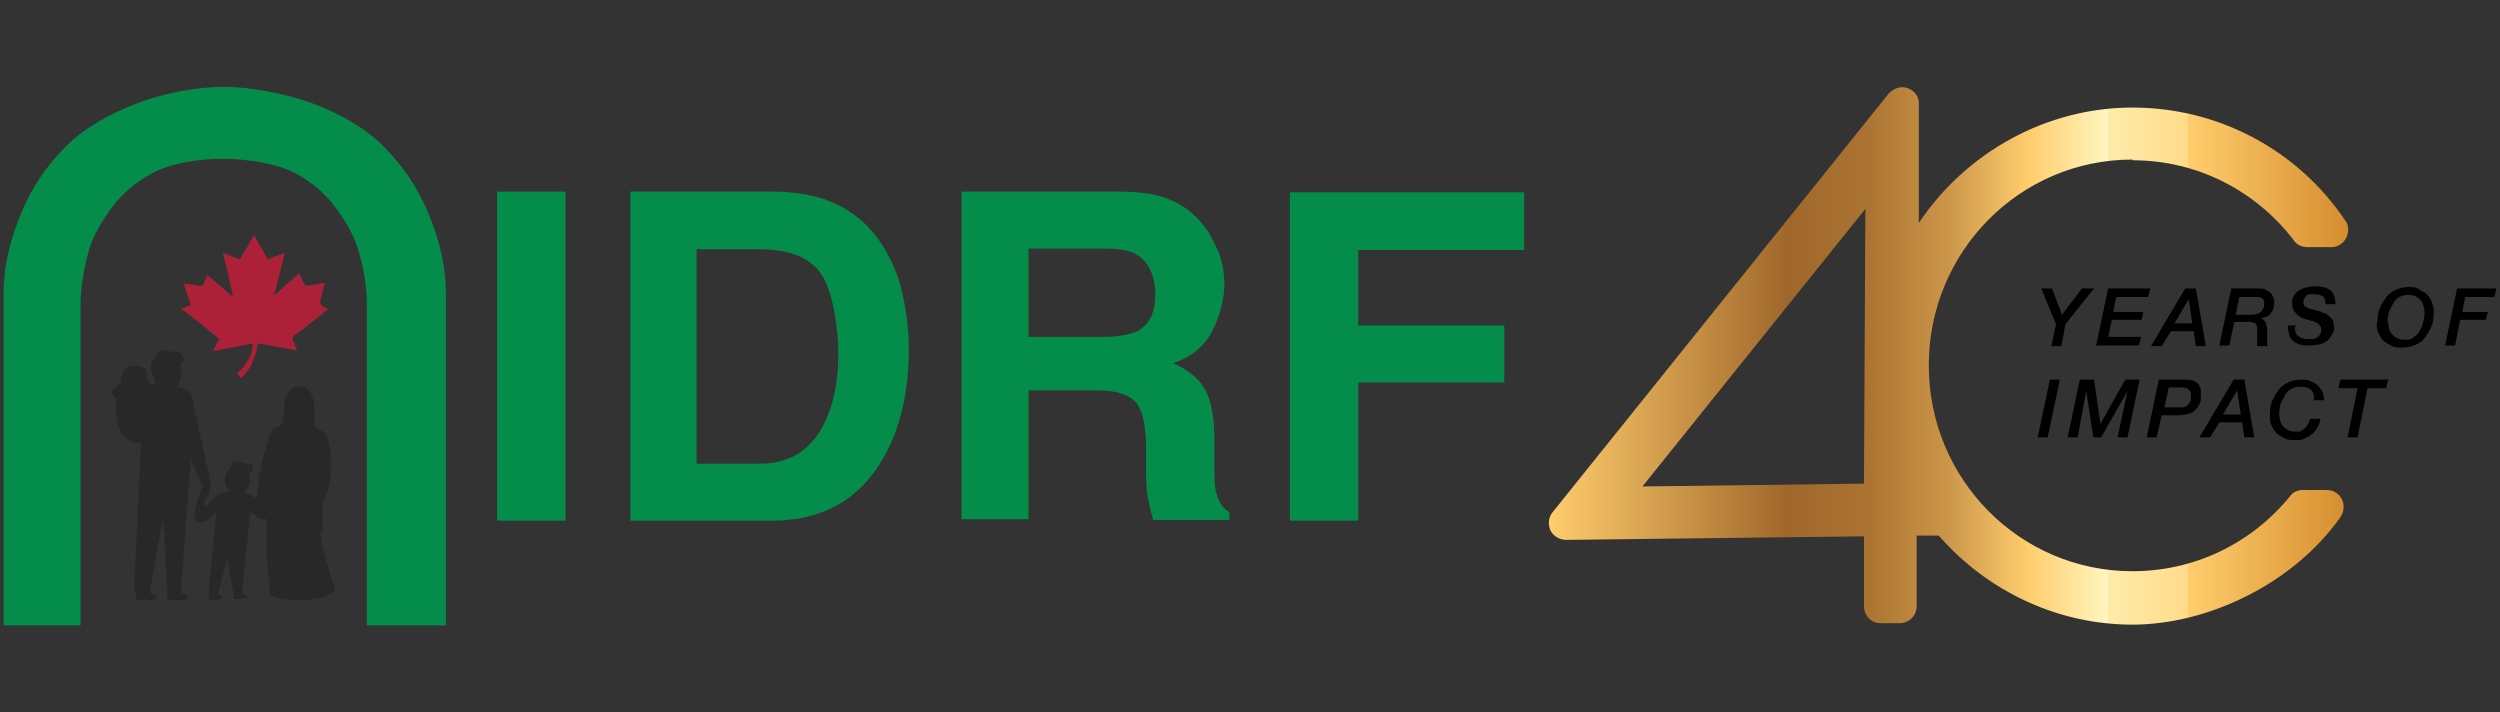 <svg xmlns="http://www.w3.org/2000/svg" xmlns:xlink="http://www.w3.org/1999/xlink" viewBox="0 0 351 100"><rect x="0" y="0" width="351" height="100" fill="#333333" stroke="none"/><defs><style>      .cls-1 {        fill: #048c4a;      }      .cls-2 {        fill: #ac2137;      }      .cls-3 {        fill: url(#linear-gradient);      }      .cls-4 {        fill: #282828;      }    </style><linearGradient id="linear-gradient" x1="217.4" y1="51.2" x2="329.7" y2="51.2" gradientTransform="translate(0 101.2) scale(1 -1)" gradientUnits="userSpaceOnUse"><stop offset="0" stop-color="#ffcd6d"></stop><stop offset=".3" stop-color="#9f672a"></stop><stop offset=".4" stop-color="#ab7432"></stop><stop offset=".5" stop-color="#cb9649"></stop><stop offset=".6" stop-color="#ffcd6d"></stop><stop offset=".7" stop-color="#fff6c0"></stop><stop offset=".7" stop-color="#ffebab"></stop><stop offset=".8" stop-color="#ffdb89"></stop><stop offset=".8" stop-color="#ffd074"></stop><stop offset=".8" stop-color="#ffcd6d"></stop><stop offset="1" stop-color="#d58d2e"></stop><stop offset="1" stop-color="#d28829"></stop></linearGradient></defs><g><g id="Layer_1"><g><g><g><path d="M288.6,45.4l-2-4.9h1.5l1.4,3.7,2.8-3.7h1.7l-4,5-.6,3.1h-1.4l.7-3.2h0Z"></path><path d="M296,40.5h5.9l-.3,1.2h-4.5l-.4,2.1h4.2l-.2,1.1h-4.2l-.5,2.4h4.6l-.3,1.2h-6l1.7-8.1h0Z"></path><path d="M306.8,40.5h1.5l1.4,8.1h-1.4l-.3-2.1h-3.2l-1.3,2.1h-1.5l4.8-8.1h0ZM307.3,42h0l-2,3.4h2.5l-.5-3.4Z"></path><path d="M313.2,40.5h3.5c.2,0,.4,0,.7,0,.3,0,.6.1.9.3.3.1.5.3.7.6.2.3.3.7.3,1.1s-.1,1.1-.5,1.5c-.3.4-.8.6-1.4.7h0c.3.1.6.3.7.6.1.3.2.6.2.9s0,.6,0,.9c0,.3,0,.6,0,.9v.3c0,.1,0,.2.1.3h-1.5c0-.1,0-.2,0-.3v-.3c0-.3,0-.6,0-.9,0-.3,0-.6,0-.9s0-.4-.1-.6c0-.1-.2-.2-.3-.3-.1,0-.3,0-.5-.1s-.4,0-.6,0h-1.7l-.7,3.3h-1.4l1.7-8.1h0ZM313.9,44.2h2.1c.6,0,1.1-.1,1.4-.4.3-.3.5-.6.5-1.1s0-.4-.1-.6-.2-.3-.3-.3c-.1,0-.3-.1-.5-.1-.2,0-.4,0-.6,0h-2l-.5,2.5h0Z"></path><path d="M322.2,45.9c0,.6.1,1.1.5,1.3.3.3.8.4,1.4.4s.4,0,.6,0c.2,0,.4-.1.6-.2.2-.1.3-.2.4-.4.1-.1.2-.4.2-.6s0-.4-.1-.6c-.1-.1-.3-.3-.4-.4-.2-.1-.4-.2-.6-.3-.2,0-.5-.1-.7-.2-.2,0-.4-.1-.7-.2s-.5-.2-.7-.4c-.2-.1-.4-.4-.6-.6-.1-.3-.3-.6-.3-1s0-.7.2-1c.1-.3.3-.6.6-.8.3-.2.6-.4,1-.5s.8-.2,1.3-.2.8,0,1.2.1c.4,0,.7.2,1,.4.3.2.5.5.6.8.1.3.2.7.2,1.2h-1.4c0-.5-.1-.9-.4-1.1-.3-.2-.7-.3-1.2-.3s-.2,0-.4,0-.3,0-.5.1c-.2,0-.3.2-.4.4-.1.1-.2.4-.2.6s0,.4.1.5c0,.1.2.2.4.3.1,0,.3.2.6.2.2,0,.4.1.7.2.3,0,.6.1.9.3.3,0,.6.2.8.4.2.1.4.4.6.6.1.3.2.6.2,1s0,.6-.2.9-.3.6-.6.9c-.3.3-.6.4-1,.6-.4.1-1,.2-1.6.2s-.9,0-1.3-.1-.7-.3-1-.5-.5-.5-.6-.9-.2-.8-.2-1.3h1.4-.1Z"></path><path d="M333.8,45.3c0-.9.1-1.6.4-2.2s.6-1.1,1-1.6c.4-.4.9-.7,1.4-.9.5-.2,1-.3,1.6-.3s1,0,1.4.3.8.4,1.1.7c.3.3.6.7.7,1.1.2.4.3.9.3,1.4,0,.9-.1,1.6-.4,2.2s-.6,1.1-1,1.6-.9.7-1.4.9-1,.3-1.6.3-1.1,0-1.6-.3-.8-.4-1.1-.7-.5-.7-.7-1.1-.2-.9-.2-1.4h0ZM335.3,45.2c0,.7.2,1.4.6,1.8.4.4.9.7,1.7.7s.9-.1,1.2-.3.7-.5.9-.9c.2-.4.4-.7.5-1.2.1-.4.2-.9.2-1.4,0-.7-.2-1.4-.6-1.8-.4-.4-.9-.7-1.6-.7s-.9.1-1.3.3c-.4.2-.7.5-.9.9-.2.4-.4.7-.6,1.2-.1.4-.2.9-.2,1.4h0Z"></path><path d="M345,40.5h5.5l-.3,1.2h-4.1l-.4,2.1h3.6l-.3,1.1h-3.6l-.7,3.6h-1.4l1.7-8.1h0Z"></path><path d="M287.8,53.3h1.4l-1.7,8.1h-1.4l1.7-8.1Z"></path><path d="M292,53.3h2l.9,6.2h0l3.5-6.2h2l-1.7,8.1h-1.4l1.4-6.5h0l-3.7,6.5h-1.1l-1-6.5h0l-1.2,6.5h-1.4l1.7-8.1Z"></path><path d="M303.3,53.3h3.3c.4,0,.8,0,1.1.1.3,0,.5.2.7.3s.3.3.4.5.2.4.2.6,0,.4,0,.5v.7c0,.1,0,.3-.1.5s-.1.4-.3.6-.3.4-.5.6c-.2.2-.5.3-.9.4-.3.1-.7.2-1.3.2h-2.4l-.7,3.1h-1.4l1.7-8.1h0ZM303.9,57.2h2.1c.3,0,.6,0,.8-.1.2-.1.4-.2.5-.4s.2-.3.3-.5c0-.2,0-.4,0-.6s0-.2,0-.4c0-.1-.1-.3-.2-.4-.1-.1-.2-.2-.4-.3s-.4-.1-.7-.1h-1.8l-.6,2.7h0Z"></path><path d="M313.6,53.3h1.5l1.4,8.1h-1.4l-.3-2.1h-3.2l-1.3,2.1h-1.5l4.8-8.1h0ZM314.1,54.8h0l-2,3.4h2.5l-.5-3.4Z"></path><path d="M324.9,56c0-.6-.1-1-.5-1.3-.3-.3-.8-.4-1.4-.4s-.9.1-1.3.3c-.4.2-.7.5-.9.9-.2.4-.4.7-.6,1.2-.1.4-.2.9-.2,1.4,0,.7.2,1.4.6,1.8.4.4.9.7,1.7.7s.7,0,.9-.2c.3-.1.4-.3.6-.5.1-.2.3-.4.4-.6,0-.2.1-.4.2-.5h1.4c-.1.5-.3,1-.5,1.3-.2.4-.5.7-.8.9-.3.3-.7.4-1,.6s-.8.2-1.2.2-1.1,0-1.6-.3-.8-.4-1.1-.7-.5-.7-.7-1.1-.2-.9-.2-1.4c0-.9.1-1.6.4-2.2s.6-1.1,1-1.6c.4-.4.9-.7,1.4-.9.5-.2,1-.3,1.6-.3s.9,0,1.3.2.7.3,1,.6c.3.3.5.6.7.9.1.4.2.8.2,1.2h-1.5Z"></path><path d="M328.6,53.3h6.7l-.3,1.2h-2.6l-1.4,6.9h-1.4l1.4-6.9h-2.7l.3-1.2h0Z"></path></g><path class="cls-3" d="M299.4,22.5c8.9,0,17.2,4.1,22.7,11.3.4.6,1.1.9,1.9.9h3.3c.9,0,1.7-.5,2.1-1.3.4-.8.4-1.7-.1-2.4-6.7-10-17.9-15.9-29.9-15.9s-23.3,6.2-30,16.2V14.7c.1-1-.5-1.9-1.5-2.3s-2,0-2.7.7l-47.2,58.8c-.6.7-.7,1.7-.3,2.6.4.8,1.3,1.3,2.2,1.3l41.8-.5v9.8c0,1.3,1,2.4,2.3,2.4h2.7c.6,0,1.2-.2,1.7-.7s.7-1.1.7-1.7v-9.9h3.1c6.9,7.9,16.8,12.5,27.2,12.5s22.5-5.6,29.2-15.1c.5-.7.6-1.7.2-2.5s-1.2-1.3-2.1-1.3h-3.4c-.7,0-1.4.3-1.8.9-5.5,6.7-13.5,10.5-22.1,10.5-15.8,0-28.6-12.9-28.6-28.9s12.8-28.9,28.6-28.9h0ZM261.9,29.2l-.2,38.7-31.1.4,31.4-39.1h0Z"></path></g><g><g><g><path class="cls-1" d="M79.4,73.1h-9.6V26.9h9.6v46.2Z"></path><path class="cls-1" d="M115.5,27.9c3.3,1.1,5.9,3,7.9,5.8,1.6,2.3,2.7,4.8,3.3,7.5.6,2.7.9,5.2.9,7.7,0,6.1-1.2,11.4-3.7,15.6-3.3,5.7-8.5,8.6-15.5,8.6h-19.9V26.9h19.9c2.8,0,5.3.4,7.1,1h0ZM97.8,34.9v30.2h8.9c4.6,0,7.7-2.3,9.5-6.7,1-2.5,1.5-5.4,1.5-8.8s-.7-8.3-2.2-10.8c-1.5-2.5-4.4-3.8-8.8-3.8,0,0-8.9,0-8.9,0Z"></path><path class="cls-1" d="M164.4,28.1c1.7.7,3.1,1.8,4.3,3.2,1,1.2,1.7,2.5,2.3,3.9.6,1.4.9,3,.9,4.8s-.6,4.4-1.7,6.5-2.9,3.6-5.5,4.5c2.1.9,3.6,2.1,4.5,3.7.9,1.6,1.3,4,1.3,7.2v3.1c0,2.1,0,3.6.3,4.3.3,1.2.9,2.1,1.8,2.6v1.1h-10.7c-.3-1-.5-1.8-.6-2.5-.3-1.3-.4-2.6-.4-4v-4.3c-.1-3-.6-4.9-1.6-5.9-1-1-2.8-1.5-5.5-1.5h-9.4v18.1h-9.4V26.9h22.1c3.1,0,5.6.4,7.3,1.2h0ZM144.4,34.9v12.4h10.4c2.1,0,3.6-.3,4.7-.7,1.8-.9,2.7-2.6,2.7-5.2s-.9-4.7-2.7-5.7c-1-.6-2.5-.8-4.5-.8h-10.7Z"></path><path class="cls-1" d="M181.1,27h32.9v8.1h-23.3v10.6h20.5v8h-20.5v19.4h-9.6V27Z"></path></g><path class="cls-1" d="M.5,87.8v-46.5c0-4.3,1.1-8.1,2.6-11.7,1.5-3.5,3.6-6.5,6.2-9.1s6.1-4.5,9.7-5.9c3.6-1.4,8.2-2.4,12.4-2.4s9.2,1.1,12.7,2.4,7.1,3.3,9.7,5.9c2.6,2.6,4.7,5.6,6.2,9.1s2.6,7.4,2.6,11.7v46.5h-11.1v-44.9c0-2.3-.3-4.6-1-7.1-.6-2.4-1.7-4.3-3.2-6.4-1.5-2.1-3.4-3.8-5.9-5.1-2.4-1.3-6.6-2-10.2-2s-7.4.7-9.8,2-4.4,3-5.9,5.1c-1.5,2.1-2.6,4-3.2,6.4-.6,2.4-1,4.8-1,7.1v44.9H.5Z"></path></g><path class="cls-4" d="M45.3,74.8c0-.8,0-2.5,0-4.3,0,0,.1-.1.2-.3.7-1,1.4-5,.7-7.8,0-.2-.1-.6-.1-.6h0c-.7-2.1-1.8-.9-1.9-2.3,0-1.5.3-5.3-2.3-5.3,0,0-1.7,0-2,2.6-.2,1.7.3,2.8-1,3.1-.5.1-.8.6-1,1.2-.2.4-1.2,3.5-1.6,6.3-.1,1-.2,1.9-.3,2.6-.2-.1-.4-.3-.7-.4-.6-.3-.9-.4-1.1-.5.5-.3.8-.9.9-1.5,0-.4,0-.8-.1-1.1.5-.3.5-.6.5-.6.1-.6-.4-.9-.7-.8-.4,0-1.3-.5-1.8-.3-.5.1-.5.7-.5.7,0,0-.4.3-.7.9-.2.6-.6,1.7.6,2.6h-.1s-1.3,0-2.1.8c0,0-1.8,2-1.5.9.1-.4.3-.9.3-.9,0,0,.4-.4.4-.6,0-.2,0-.5,0-.5,0,0,0-.1.1-.2.1-.3,0-1.5-.5-3.4-.7-2.9-2.1-9.7-2.1-9.7,0,0-.4-.9-2-1.1.3-.4.5-.9.5-1.5s0-1.2-.1-1.7c1.2-.7-.1-1.8-.6-1.7-.4.1-1.7-.4-2.3-.1-.6.3-.6.9-.6.9,0,0-.3.2-.5.6-.4,1.4.3,2.1.3,2.1,0,.4.1.7.3,1-.2,0-.9.3-1.1-.5-.3-.9-.1-1.6-.6-1.8-.5-.2-1.2-.4-1.8-.2h0c-.8,0-1.4,1.1-1.4,1.9,0,1-1.4,1.4-1.4,1.4,0,0,0,.9.8,1.3-.1.2-.8,5.2,2.3,6.1.6.1.9.1,1.1.2l-1,20.9h.3v1.1h1.6s1.6,0,1.3-.5c0-.2-.5-.4-1-.6l1.9-10.5.6,10.6h0v1h1.6s1.6,0,1.3-.5c0-.2-.5-.4-1-.6l1.4-19.1c.4,1.8,1,2.7,1.5,3.8s.1.1.1.2v.4c-.4.5-.5,1.3-.5,1.3,0,0-.3.7-.5,1.8-.4,1.6.6,2.1,1.6,1.5.1,0,1.3-1,1.4-1.2l-1.1,11.3h0v1h1s1.1,0,.9-.4c0-.1-.3-.3-.6-.4h0l1.3-5.1.9,5.1h0v.7h1s1.1,0,.9-.4c0-.1-.4-.3-.7-.4,0-.4,1.1-11.2,1.2-11.4s.9.9,1.4,1c.3,0,.6,0,.8-.1v2.9c0,3.6.6,7.9.6,7.9,0,0,1.8.8,4.2.7,4.3-.2,4.9-1.5,4.9-1.5,0,0-1.9-5.4-2.1-7.9h0Z"></path><path class="cls-2" d="M43.1,45.7c1-.7,2-1.5,3-2.3-.2-.1-.4-.2-.6-.3q-.7-.3-.5-1.1c.2-.7.4-1.4.6-2.3-.8.1-1.6.3-2.3.4-.3,0-.4,0-.6-.3-.2-.4-.5-.9-.7-1.4-1.2,1-2.3,2-3.4,3,0,0,0,0-.1,0,.5-1.9,1-3.9,1.5-5.9-.9.3-1.6.6-2.4.9-.6-1.1-1.3-2.2-1.9-3.4-.7,1.2-1.4,2.3-2,3.4-.8-.3-1.6-.6-2.4-.9.5,2.1,1,4.1,1.4,6.1,0,0,0,0-.1,0-1.1-1-2.3-2-3.5-3-.1.4-.3.7-.4,1-.1.4-.4.6-.8.5-.7-.1-1.4-.2-2.1-.3.3,1.1.7,2.1,1,3.1-.5.1-.9.3-1.4.4,1.8,1.4,3.6,2.8,5.4,4.3-.3.6-.6,1-.9,1.7,2-.4,3.8-.7,5.6-1.1,0,.5-.2,1.6-.7,2.4-.6,1.1-1.5,1.8-1.5,1.8l.5.7s1.2-.9,1.8-2.6c.4-1.1.6-1.9.6-2.3h0c1.8.3,3.6.7,5.5,1-.2-.6-.4-1-.6-1.4-.1-.3,0-.4.1-.6.7-.5,1.3-1,2-1.5h0Z"></path></g></g></g></g></svg>